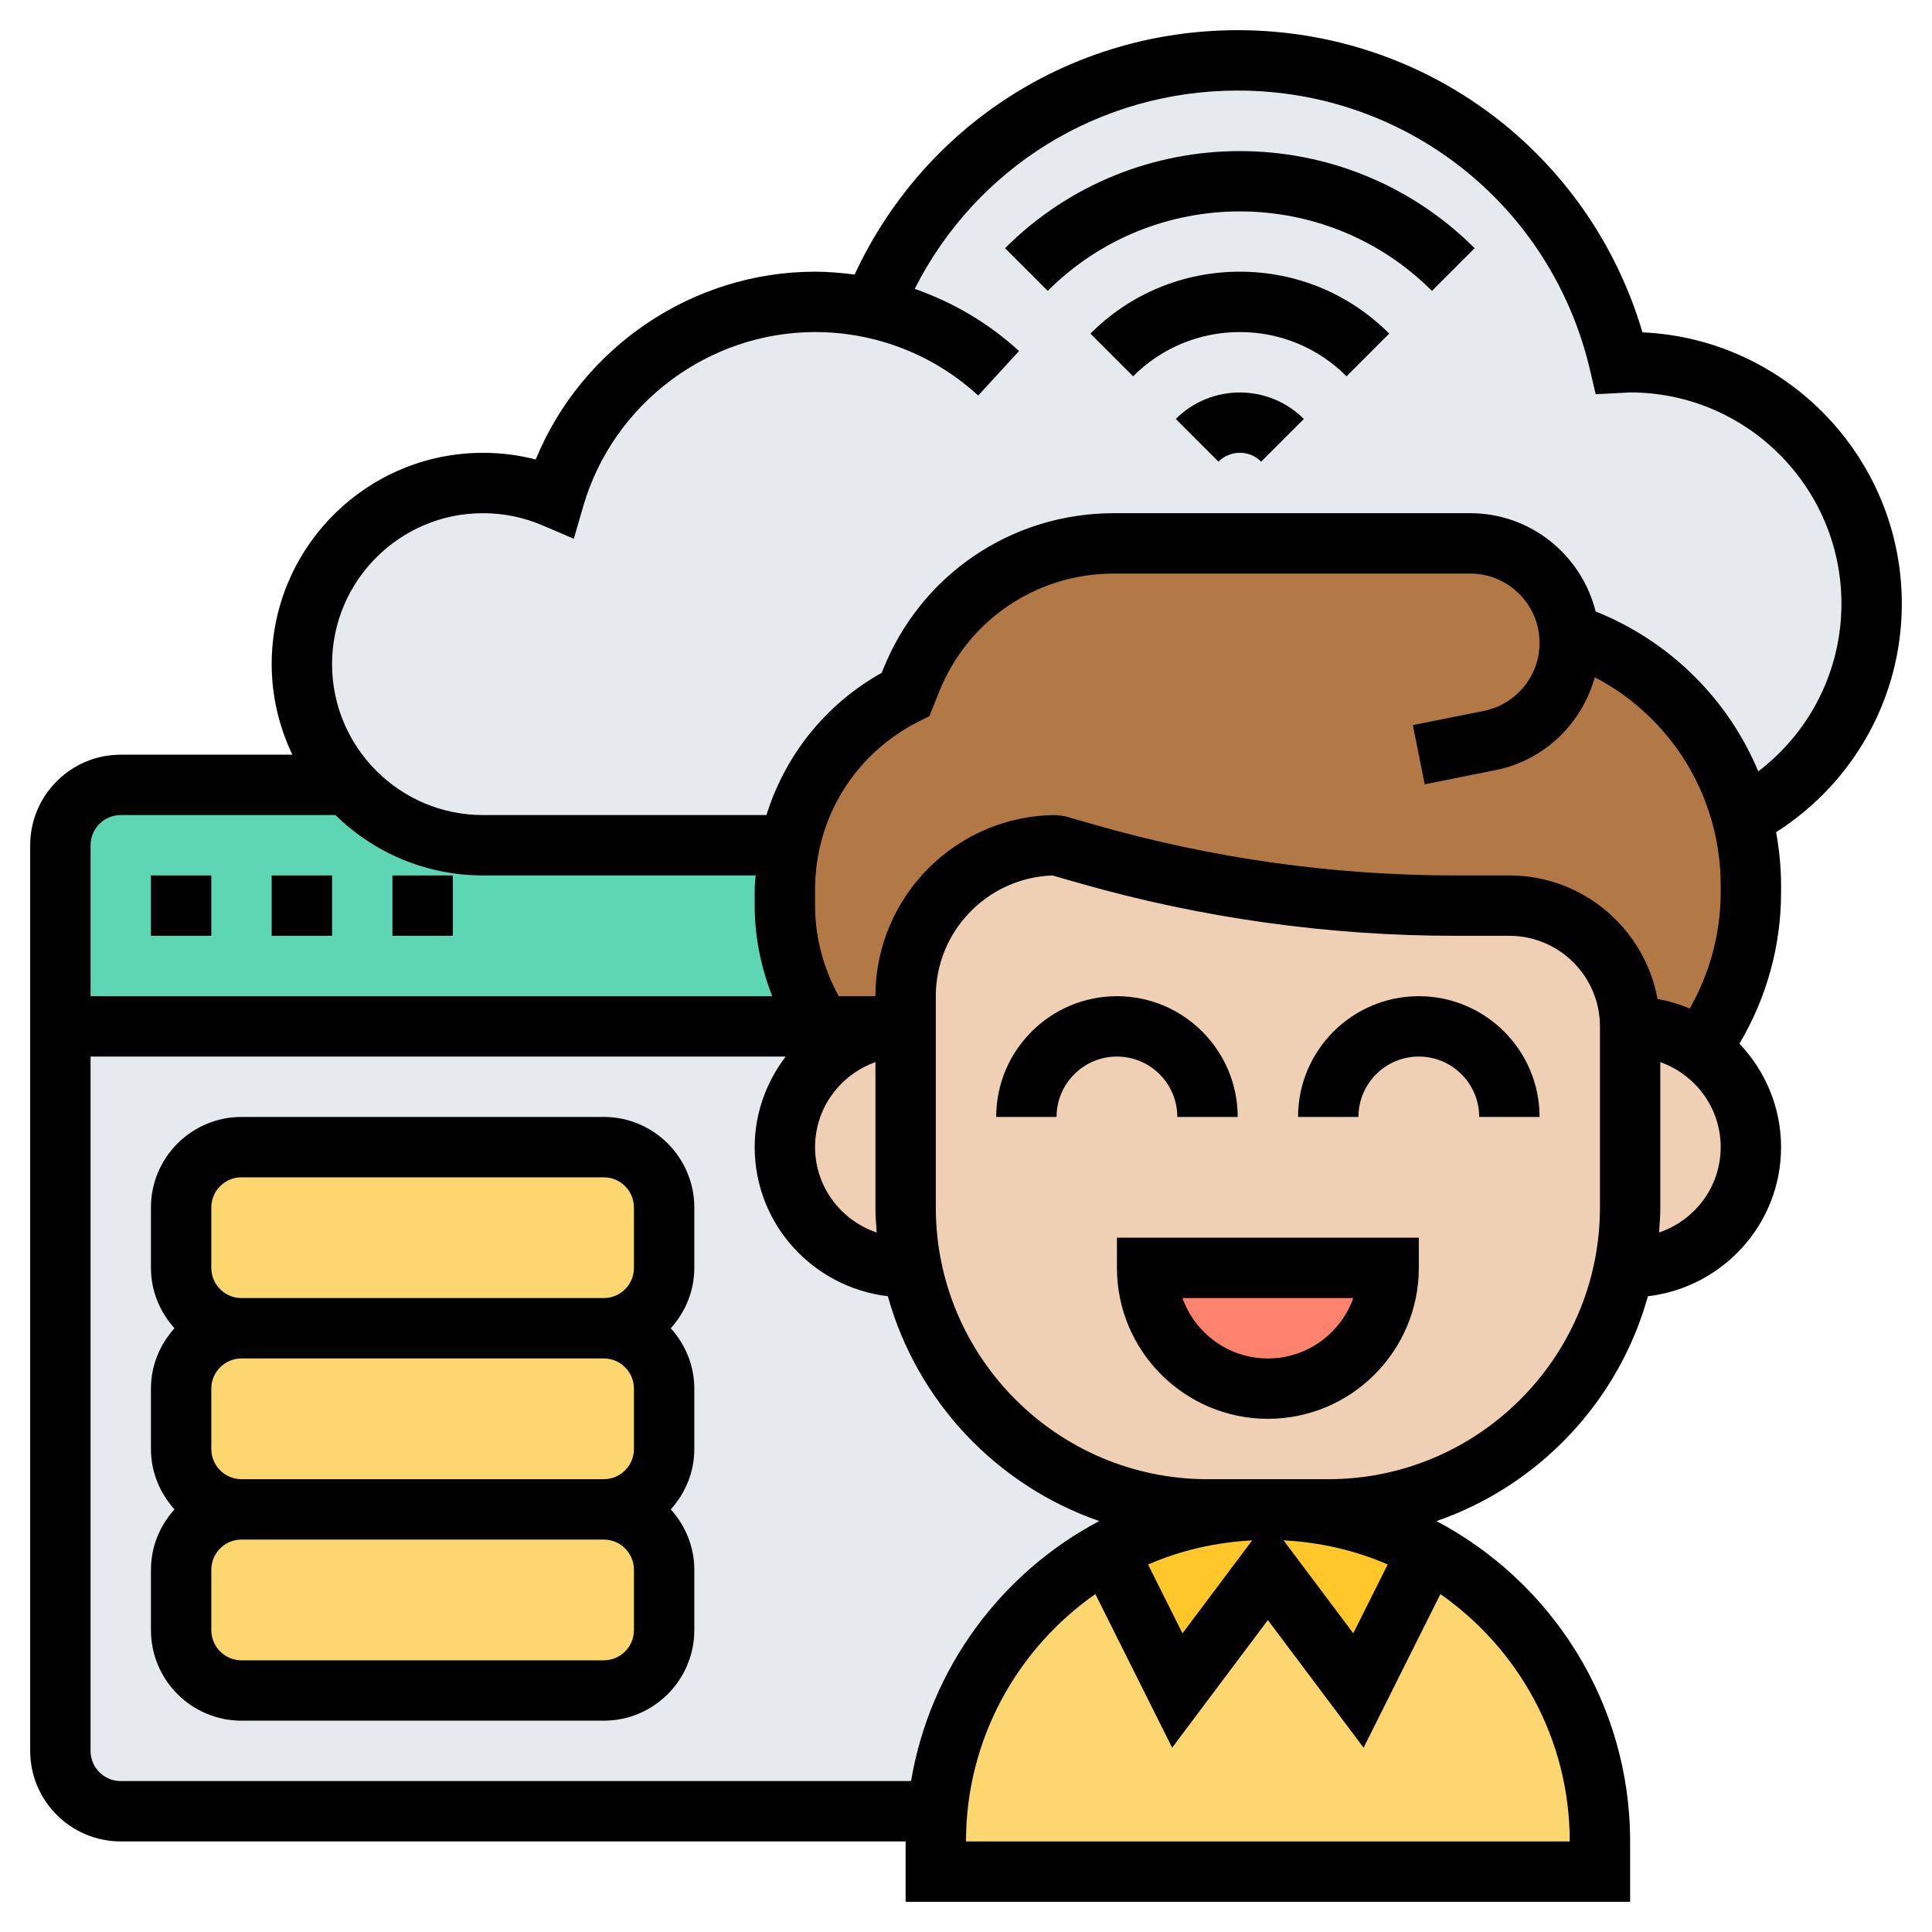 <svg id="Layer_5" enable-background="new 0 0 64 64" height="512" viewBox="0 0 64 64" width="512" xmlns="http://www.w3.org/2000/svg"><g><g><g><path d="m42 50c-1.92 0-3.73.49-5.31 1.37-3.12 1.71-5.31 4.9-5.64 8.63h-27.05c-1.1 0-2-.9-2-2v-24h25.2l.46.76c-1.01.72-1.66 1.9-1.66 3.24 0 1.1.45 2.1 1.17 2.83.73.72 1.73 1.17 2.83 1.17h.2c.93 4.56 4.97 8 9.8 8z" fill="#e6e9ed"/></g><g><path d="m31.05 60c.33-3.73 2.52-6.92 5.64-8.63l2.31 4.63 3-4 3 4 2.31-4.63c.91.49 1.74 1.12 2.47 1.85 1.99 1.99 3.22 4.74 3.22 7.78v1h-22v-1c0-.34.02-.67.05-1z" fill="#fcd770"/></g><g><path d="m47.31 51.37-2.31 4.63-3-4-3 4-2.31-4.63c1.58-.88 3.39-1.37 5.31-1.37s3.73.49 5.31 1.37z" fill="#ffc729"/></g><g><path d="m22 40v2c0 1.1-.9 2-2 2h-12c-1.1 0-2-.9-2-2v-2c0-1.1.9-2 2-2h12c1.1 0 2 .9 2 2z" fill="#fcd770"/></g><g><path d="m22 46v2c0 1.1-.9 2-2 2h-12c-1.1 0-2-.9-2-2v-2c0-1.1.9-2 2-2h12c1.1 0 2 .9 2 2z" fill="#fcd770"/></g><g><path d="m22 52v2c0 1.1-.9 2-2 2h-12c-1.1 0-2-.9-2-2v-2c0-1.1.9-2 2-2h12c1.1 0 2 .9 2 2z" fill="#fcd770"/></g><g><path d="m11.54 26c1.09 1.23 2.69 2 4.46 2h10.15c-.1.48-.15.97-.15 1.47v.53c0 1.31.36 2.59 1.03 3.72l.17.28h-25.2v-6c0-1.1.9-2 2-2z" fill="#5cd6b3"/></g><g><path d="m54 12c-.12 0-.24.01-.36.02-1.35-5.74-6.49-10.02-12.64-10.02-5.49 0-10.18 3.4-12.09 8.2-.62-.13-1.26-.2-1.91-.2-4.1 0-7.55 2.74-8.64 6.48-.72-.31-1.52-.48-2.36-.48-3.31 0-6 2.69-6 6 0 1.54.58 2.94 1.54 4 1.09 1.23 2.69 2 4.46 2l41.7-.91h.01c2.55-1.34 4.29-4.01 4.29-7.09 0-4.42-3.58-8-8-8z" fill="#e6e9ed"/></g><g><path d="m27.03 33.72c-.67-1.13-1.03-2.41-1.03-3.72v-.53c0-.5.05-.99.15-1.47.17-.83.49-1.62.93-2.33.7-1.12 1.7-2.05 2.92-2.67l.18-.45c1.1-2.75 3.76-4.55 6.72-4.55h11.8c.91 0 1.74.37 2.33.97.53.52.89 1.24.95 2.03h.02c2.85.95 4.97 3.27 5.7 6.09.2.72.3 1.47.3 2.23v.25c0 1.59-.43 3.15-1.25 4.51l-.41.68c-.66-.48-1.47-.76-2.34-.76 0-2.21-1.79-4-4-4h-1.79c-4.12 0-8.22-.57-12.19-1.71l-1.02-.29c-2.76 0-5 2.24-5 5v1h-2.8z" fill="#b27946"/></g><g><path d="m58 38c0 2.21-1.79 4-4 4h-.2c.13-.64.2-1.31.2-2v-6c.87 0 1.68.28 2.34.76.17.12.34.26.49.41.72.73 1.17 1.73 1.17 2.83z" fill="#f0d0b4"/></g><g><path d="m54 34v6c0 .69-.07 1.36-.2 2-.93 4.56-4.97 8-9.8 8h-2-2c-4.83 0-8.87-3.44-9.8-8-.13-.64-.2-1.31-.2-2v-6-1c0-2.76 2.24-5 5-5l1.02.29c3.97 1.14 8.07 1.71 12.19 1.71h1.79c2.21 0 4 1.79 4 4z" fill="#f0d0b4"/></g><g><path d="m30 40c0 .69.07 1.36.2 2h-.2c-1.1 0-2.1-.45-2.83-1.17-.72-.73-1.17-1.73-1.17-2.83 0-1.34.65-2.52 1.66-3.24.66-.48 1.47-.76 2.34-.76z" fill="#f0d0b4"/></g><g><path d="m38 42h8c0 1.1-.45 2.1-1.17 2.83-.73.72-1.73 1.17-2.83 1.17-2.21 0-4-1.79-4-4z" fill="#ff826e"/></g></g><g><path d="m5 29h2v2h-2z"/><path d="m9 29h2v2h-2z"/><path d="m13 29h2v2h-2z"/><path d="m20 37h-12c-1.654 0-3 1.346-3 3v2c0 .771.301 1.468.78 2-.479.532-.78 1.229-.78 2v2c0 .771.301 1.468.78 2-.479.532-.78 1.229-.78 2v2c0 1.654 1.346 3 3 3h12c1.654 0 3-1.346 3-3v-2c0-.771-.301-1.468-.78-2 .48-.532.78-1.229.78-2v-2c0-.771-.301-1.468-.78-2 .48-.532.78-1.229.78-2v-2c0-1.654-1.346-3-3-3zm1 17c0 .552-.448 1-1 1h-12c-.552 0-1-.448-1-1v-2c0-.552.448-1 1-1h12c.552 0 1 .448 1 1zm0-6c0 .552-.448 1-1 1h-12c-.552 0-1-.448-1-1v-2c0-.552.448-1 1-1h12c.552 0 1 .448 1 1zm0-6c0 .552-.448 1-1 1h-12c-.552 0-1-.448-1-1v-2c0-.552.448-1 1-1h12c.552 0 1 .448 1 1z"/><path d="m37 42c0 2.757 2.243 5 5 5s5-2.243 5-5v-1h-10zm7.829 1c-.413 1.164-1.525 2-2.829 2s-2.416-.836-2.829-2z"/><path d="m39 37h2c0-2.206-1.794-4-4-4s-4 1.794-4 4h2c0-1.103.897-2 2-2s2 .897 2 2z"/><path d="m47 33c-2.206 0-4 1.794-4 4h2c0-1.103.897-2 2-2s2 .897 2 2h2c0-2.206-1.794-4-4-4z"/><path d="m38.949 13.879 1.414 1.414c.39-.39 1.023-.392 1.415 0l1.414-1.414c-1.171-1.171-3.074-1.169-4.243 0z"/><path d="m36.121 11.051 1.414 1.414c.944-.944 2.2-1.465 3.536-1.465 1.335 0 2.591.521 3.535 1.465l1.414-1.414c-1.321-1.322-3.08-2.051-4.949-2.051-1.87 0-3.629.729-4.95 2.051z"/><path d="m33.293 8.222 1.414 1.414c3.509-3.509 9.217-3.511 12.728 0l1.414-1.414c-4.289-4.288-11.267-4.29-15.556 0z"/><path d="m63 20c0-4.825-3.817-8.776-8.591-8.991-1.753-5.933-7.156-10.009-13.409-10.009-5.505 0-10.397 3.155-12.69 8.096-.433-.057-.869-.096-1.31-.096-4.066 0-7.734 2.512-9.253 6.221-.568-.147-1.152-.221-1.747-.221-3.859 0-7 3.141-7 7 0 1.074.251 2.089.685 3h-5.685c-1.654 0-3 1.346-3 3v30c0 1.654 1.346 3 3 3h26v2h24v-2c0-4.6-2.605-8.599-6.414-10.612 3.394-1.175 6.034-3.963 7.003-7.447 2.477-.296 4.411-2.386 4.411-4.941 0-1.329-.53-2.532-1.379-3.428.901-1.514 1.379-3.242 1.379-5.003v-.245c0-.597-.06-1.183-.164-1.756 2.579-1.647 4.164-4.471 4.164-7.568zm-60 8c0-.552.448-1 1-1h7.111c1.263 1.235 2.988 2 4.889 2h9.031c-.009.158-.031.312-.031.472v.524c0 1.033.207 2.049.582 3.004h-22.582zm1 31c-.552 0-1-.448-1-1v-23h23.026c-.635.838-1.026 1.87-1.026 3 0 2.555 1.934 4.645 4.411 4.94.969 3.484 3.609 6.272 7.003 7.447-3.244 1.714-5.602 4.871-6.234 8.612h-26.18zm25.042-18.171c-1.183-.402-2.042-1.512-2.042-2.829 0-1.302.839-2.402 2-2.816v4.816c0 .28.021.554.042.829zm18.673 11.977c2.586 1.81 4.285 4.805 4.285 8.194h-20c0-3.389 1.699-6.384 4.285-8.194l2.544 5.088 3.171-4.227 3.171 4.228zm-9.684-.98c1.066-.463 2.23-.736 3.449-.799l-2.309 3.079zm4.489-.8c1.219.063 2.383.336 3.449.799l-1.14 2.28zm10.48-11.026c0 4.963-4.037 9-9 9h-4c-4.963 0-9-4.037-9-9v-7c0-2.161 1.723-3.928 3.867-3.998l.883.253c4.054 1.158 8.247 1.745 12.465 1.745h1.785c1.654 0 3 1.346 3 3zm1.958.829c.021-.275.042-.549.042-.829v-4.816c1.161.414 2 1.514 2 2.816 0 1.317-.859 2.427-2.042 2.829zm2.042-11.26c0 1.348-.36 2.67-1.026 3.84-.338-.146-.695-.249-1.066-.318-.429-2.323-2.462-4.091-4.908-4.091h-1.785c-4.031 0-8.041-.562-11.915-1.669l-1.024-.293-.276-.038c-3.309 0-6 2.691-6 6h-1.216c-.506-.92-.784-1.951-.784-3.004v-.524c0-2.377 1.321-4.514 3.447-5.577l.34-.17.322-.805c.952-2.381 3.225-3.92 5.79-3.92h11.804c1.267 0 2.297 1.03 2.297 2.297 0 1.091-.776 2.039-1.847 2.253l-2.35.47.393 1.961 2.35-.47c1.616-.323 2.858-1.545 3.283-3.076 2.537 1.324 4.171 3.958 4.171 6.889zm1.245-4.016c-.993-2.378-2.91-4.306-5.387-5.297-.469-1.865-2.146-3.256-4.155-3.256h-11.804c-3.388 0-6.39 2.032-7.647 5.177l-.044.111c-1.864 1.042-3.201 2.735-3.819 4.712h-9.389c-2.757 0-5-2.243-5-5s2.243-5 5-5c.682 0 1.344.136 1.97.403l1.038.444.315-1.084c.988-3.393 4.144-5.763 7.677-5.763 2.008 0 3.927.747 5.405 2.103l1.352-1.475c-1.01-.926-2.188-1.615-3.456-2.059 2.033-4.023 6.12-6.569 10.699-6.569 5.591 0 10.389 3.803 11.669 9.247l.19.812.978-.05c.054-.004.108-.009.163-.009 3.859 0 7 3.141 7 7 0 2.209-1.037 4.242-2.755 5.553z"/></g></g></svg>